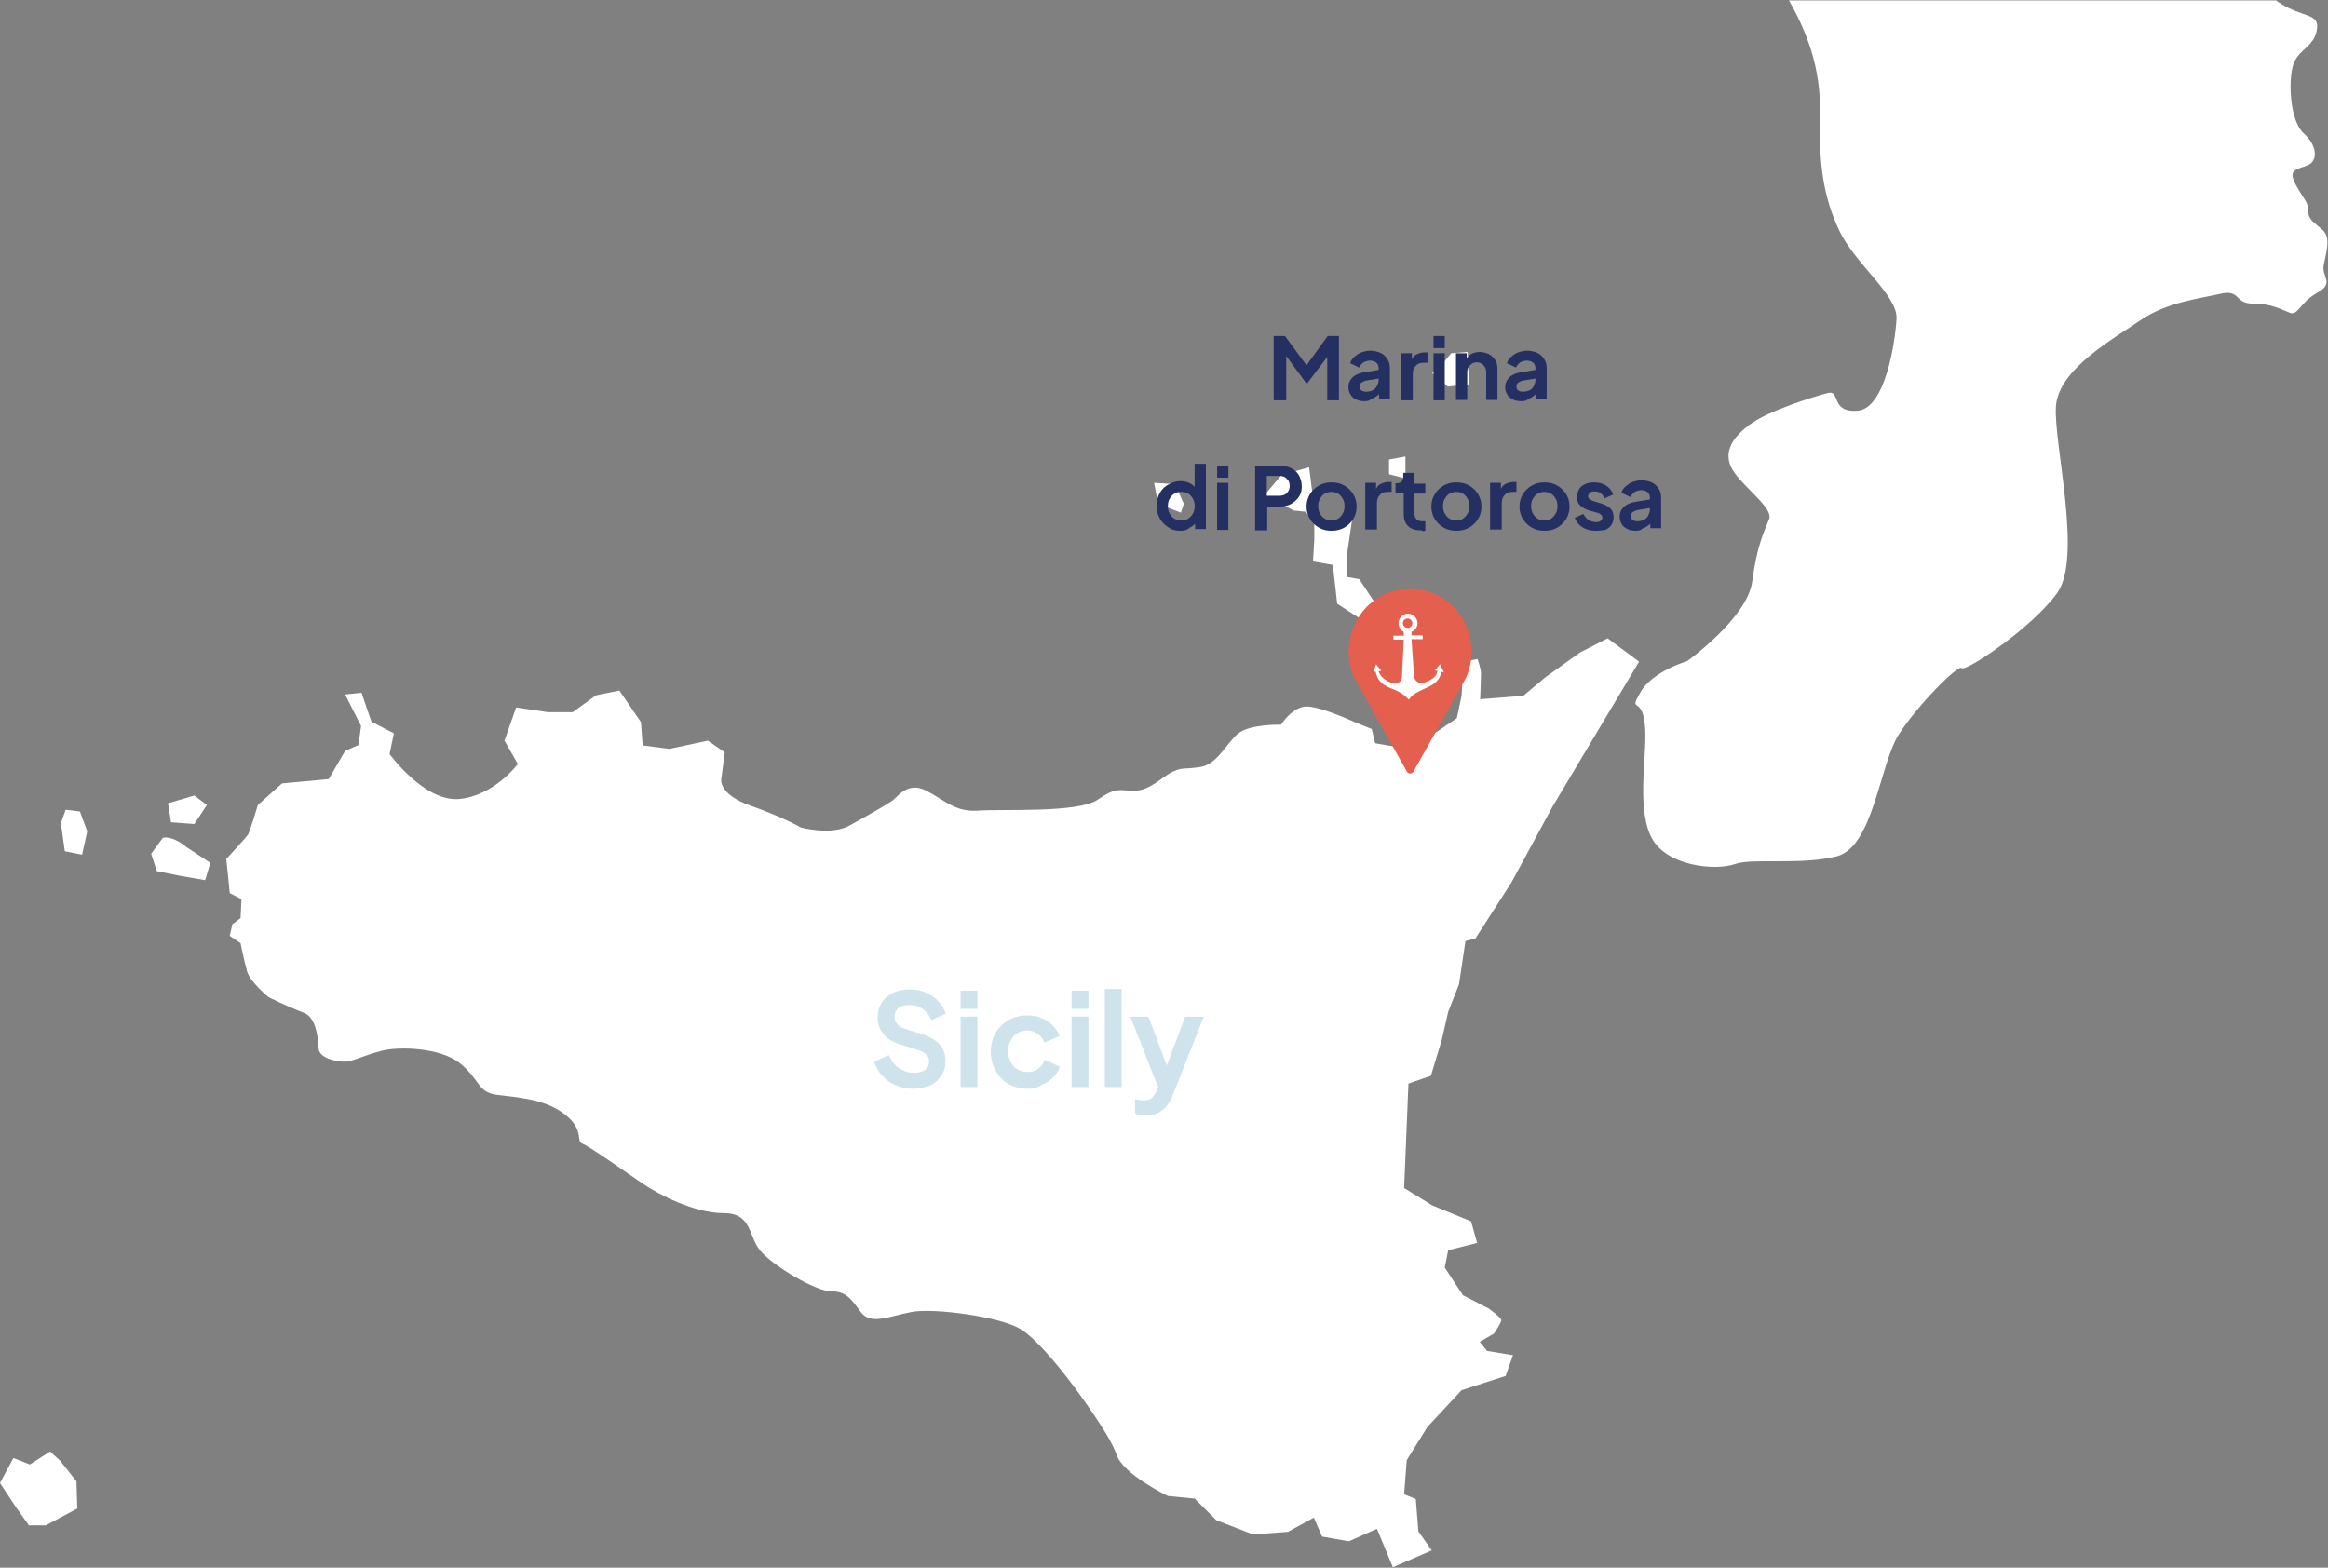 <?xml version="1.0" encoding="utf-8"?>
<!-- Generator: Adobe Illustrator 26.0.1, SVG Export Plug-In . SVG Version: 6.00 Build 0)  -->
<svg version="1.1" xmlns="http://www.w3.org/2000/svg" xmlns:xlink="http://www.w3.org/1999/xlink" x="0px" y="0px"
	 viewBox="0 0 539 363" style="enable-background:new 0 0 539 363;" xml:space="preserve">
<rect x="0" y="0" width="539" height="363" fill="#808080" stroke="none"/>
<style type="text/css">
	.st0{fill:#CFE3ED;}
	.st1{fill:#FFFFFF;}
	.st2{fill:#E45F4D;}
	.st3{fill:#242F62;}
</style>
<g id="Vrstva_2">
</g>
<g id="Vrstva_1">
	<g>
		<g>
			<path class="st0" d="M210.1,255.2c-1.4,0-2.7-0.3-3.9-0.8s-2.2-1.3-3-2.2s-1.4-1.9-1.8-3.1l2.6-1.1c0.5,1.4,1.4,2.6,2.4,3.3
				c1.1,0.8,2.3,1.2,3.8,1.2c0.9,0,1.6-0.1,2.3-0.4s1.2-0.7,1.6-1.2s0.6-1.1,0.6-1.8c0-0.9-0.3-1.7-0.8-2.2s-1.3-1-2.3-1.2l-4.1-1.3
				c-1.6-0.5-2.9-1.3-3.7-2.4c-0.9-1.1-1.3-2.3-1.3-3.7c0-1.2,0.3-2.3,0.9-3.2s1.4-1.7,2.5-2.2s2.2-0.8,3.6-0.8s2.6,0.2,3.6,0.7
				s2,1.1,2.8,1.9s1.3,1.7,1.7,2.8l-2.5,1.1c-0.5-1.3-1.2-2.2-2.2-2.9s-2.1-1-3.4-1c-0.8,0-1.5,0.1-2.1,0.4
				c-0.6,0.3-1.1,0.7-1.4,1.2s-0.5,1.1-0.5,1.8c0,0.8,0.3,1.6,0.8,2.2s1.3,1.1,2.4,1.5l3.8,1.1c1.8,0.5,3.1,1.3,4,2.3
				c0.9,1,1.4,2.2,1.4,3.7c0,1.2-0.3,2.3-0.9,3.2s-1.5,1.7-2.6,2.2C212.8,255,211.6,255.3,210.1,255.2L210.1,255.2z"/>
			<path class="st0" d="M221.5,236.1v-3.6h2.8v3.6H221.5z M221.5,254.9v-16.2h2.8v16.2H221.5z"/>
			<path class="st0" d="M236.1,255.2c-1.6,0-3-0.4-4.2-1.1s-2.2-1.8-2.9-3s-1.1-2.7-1.1-4.3s0.4-3.1,1.1-4.3c0.7-1.3,1.7-2.3,2.9-3
				s2.6-1.1,4.2-1.1c1.1,0,2.1,0.2,3,0.6s1.7,0.9,2.4,1.5s1.2,1.4,1.5,2.2l-2.5,1.2c-0.4-0.8-1-1.5-1.7-2.1s-1.7-0.8-2.7-0.8
				s-1.9,0.2-2.7,0.8c-0.8,0.5-1.4,1.2-1.9,2s-0.7,1.9-0.7,3s0.2,2.1,0.7,2.9s1.1,1.6,1.9,2.1c0.8,0.5,1.7,0.8,2.7,0.8
				s1.9-0.3,2.7-0.8c0.8-0.5,1.4-1.2,1.7-2.1l2.5,1.3c-0.3,0.8-0.8,1.6-1.5,2.2c-0.7,0.6-1.5,1.2-2.4,1.6S237.1,255.2,236.1,255.2
				L236.1,255.2z"/>
			<path class="st0" d="M246.4,236.1v-3.6h2.8v3.6H246.4z M246.4,254.9v-16.2h2.8v16.2H246.4z"/>
			<path class="st0" d="M253.5,254.9v-22.7h2.8v22.7H253.5z"/>
			<path class="st0" d="M261.6,261.5c-0.4,0-0.7,0-1.1-0.1s-0.7-0.2-1-0.3v-2.5c0.2,0,0.5,0.1,0.8,0.1c0.3,0,0.7,0.1,1,0.1
				c0.9,0,1.7-0.2,2.1-0.6s1-1.1,1.4-2.1l1-2.4l-0.1,2.4l-6.9-17.4h3l5.4,13.8h-0.9l5.4-13.8h3.1l-7.3,18.1
				c-0.3,0.9-0.8,1.6-1.3,2.4s-1.2,1.3-1.9,1.7S262.6,261.5,261.6,261.5L261.6,261.5z"/>
		</g>
		<path class="st1" d="M331.3,249.1l2.5-8.3l1.5-6.5l2.5-6.4l1.5-10l2.3-0.6l8.3-12.9l9.6-17.7l20-33.5l-7.3-5.4l-6.4,3.3l-8.1,5.8
			l-5,4.2l-10,0.8c0,0,0.2-5,0.2-6s-0.8-3.3-0.8-3.3l-3.3,0.6l-0.4,7.9l-1.1,5.2l-6.2,4.2l-4,3.1l-8.7-1.5l-0.8-3.3l-4.2-1.7
			c0,0-7.1-3.3-10.6-3.5s-6.2,4.2-6.2,4.2s-7.3-0.2-10,2.1c-2.7,2.3-4.8,7.1-8.7,7.7s-4,0-6.4,1.1s-5.2,4.4-8.9,4.4s-3.9-1-8.5,2.1
			s-22.1,2.1-27.5,2.5s-7.7-2.3-12.1-4.6c-4.4-2.3-6.7,1.5-7.9,2.3c-1.1,0.8-5.8,3.5-10,5.8c-4.2,2.3-11.2,0.4-11.2,0.4
			s-3.9-2.3-11.5-5c-7.7-2.7-6.9-6.2-6.9-6.2l0.8-6.2l-3.9-2.7l-8.9,1.9l-6.2-0.8l-0.4-5.4l-5-7.3l-5.4,1.1l-5.4,3.9h-5.8l-7.3-1.1
			l-2.7,7.7l3.1,5.4c0,0-5.4,7.3-13.5,8.1s-16.2-10.4-16.2-10.4l1-4.8l-5.2-2.7l-2.3-6.7l-3.8,0.4l3.7,7.3l-0.6,4.4l-3.1,1.4
			l-3.8,6.5l-10.8,1l-5.6,5c0,0-1.9,6.4-2.3,6.9c-0.4,0.6-5,5.6-5,5.6l0.8,7.9l2.7,1.4l-0.2,4.4l-1.9,1.4l-0.6,2.7l2.5,1.7
			c0,0,0.8,4,1.5,6.5s5,6,5,6s4.6,2.3,7.9,3.5c3.3,1.1,3.5,6.2,3.7,8.5c0.2,2.3,4.8,3.1,6.5,2.9s4.2-1.5,8.1-2.5s13.5-0.8,18.1,2.9
			c4.6,3.7,4,6.7,8.5,7.3c4.4,0.6,10.8,0.8,15.6,4.4s2.7,6.4,4.2,6.9s10.8,7.1,14.2,9.4s11.7,6.7,18.5,6.7s5.6,5.4,8.7,8.9
			s12.7,9.2,16.2,9.2s4.6,1.7,6.9,4.8s6.5,1,11.7,0c5.2-1,20.6,1.1,25.2,3.9c4.6,2.7,12.1,12.9,12.1,12.9s8.7,11.5,10.2,16.2
			c1.5,4.6,11.9,9.6,11.9,9.6l6.2,0.6l5,5l8.5,3.3l8.1-0.6l6-3.3l1.9,4.4l6.2,1.1l6.5-2.9l3.7,8.9l9-3.9l-3.1-4.4l-0.6-7.5l-2.7-1.1
			l0.6-7.9l4.8-7.7l7.9-8.5l10.2-3.3l1.7-4.8l-6-1l-1.7-2.1l3.3-1.9c0,0,1.7-2.5,1.7-3.1s-2.9-2.7-2.9-2.7l-6-3.1l-4.2-6.4l0.8-4
			l6.7-1.7l-1.4-5l-9-3.7l-6.5-4l1-24.2L331.3,249.1L331.3,249.1z"/>
		<polygon class="st1" points="47.9,186.4 45,184.2 38.9,186 39.6,190.4 45,190.8 		"/>
		<path class="st1" d="M37.7,194l-2.7,3.7l1.3,4l5.4,1.1l5.8,1l1.2-4l-5.6-3.7C43.1,196.1,40.2,193.5,37.7,194L37.7,194z"/>
		<polygon class="st1" points="15.2,187.5 14.1,190.6 15,197.1 19,197.9 20.2,192.5 18.5,187.9 		"/>
		<polygon class="st1" points="13.9,338.2 11.6,336.1 6.9,339.1 3.1,337.6 0,343.4 3.7,349 6.7,353.2 10.6,353.2 17.9,349.3 
			17.7,343 		"/>
		<path class="st1" d="M313.1,120l-6.4,1.5c0,0-2.3-1.5-2.3-2.3s-1.3-11-1.3-11l-6.4,1.8l-3.9,4.6l6.7,3.6l2.8,0.3l2,2.6v3.8
			l-0.3,5.1l4.6,0.8l0.5,4.6l0.5,4.4l5.1,3.3l5.1-1.3l-5.1-7.7l-2.8-0.5v-5.4L313.1,120L313.1,120z"/>
		<polygon class="st1" points="274.1,116.7 272.1,112.1 267.2,111.8 268.2,116.7 273.4,118.7 		"/>
		<polygon class="st1" points="321.6,106.4 321.6,109.8 325.4,110.8 325.4,105.7 		"/>
		<polygon class="st1" points="339.8,81.5 336,81.8 333.4,84.9 331.6,86.4 335.2,89.5 340.1,89 		"/>
		<path class="st1" d="M421.4,26.9c-0.3,11.3,0.8,18.7,4.4,26.4s13.6,15.1,13.3,20.5s-2.6,20.8-9,21.3c-6.4,0.5-3.9-4.9-6.9-4.1
			c-3.1,0.8-13.9,4.1-18.2,7.4c-4.4,3.3-6.2,6.9-3.6,10.8s9.2,8.5,8.2,11c-1,2.6-2.8,5.9-3.9,14.4s-15.1,18.5-15.1,18.5
			s-8,2.3-10.8,7.2c-2.8,4.9,0.3,0.8,1,7.2c0.8,6.4-2,18.5,1.3,25.9c3.3,7.4,15.4,8.2,19.5,6.7c4.1-1.5,15.1,0.3,23.6-1.8
			c8.5-2.1,10-21.3,14.4-28.2c4.4-6.9,13.9-16.4,14.6-15.4s16.2-9.2,22.1-17.4c5.9-8.2-0.8-34.4-0.3-43.1c0.5-8.7,13.3-15.7,19.5-20
			s14.1-5.1,18.7-6.2c4.6-1,3.1,2.3,7.4,2.3s6.4,1.3,8.5,2.1c2,0.8,2.3-2.3,6.4-4.6c4.1-2.3,1-3.6,1.5-6.4c0.5-2.8,1.8-6.4-0.3-8.2
			c-2-1.8-3.3-2.3-3.3-4.4s-0.8-2.3-2.8-5.9s0-3.6,2.6-4.6s2.3-4.6-0.8-7.4s-3.6-11.3-2.6-15.4c1-4.1,4.9-4.4,5.6-8.5
			c0.8-4.1-3.3-2.8-8.7-6.4c-0.2-0.1-0.5-0.3-0.7-0.5H414.2C419.5,9.4,421.6,17.6,421.4,26.9L421.4,26.9z"/>
	</g>
	<path class="st2" d="M338.6,143.2c-2.5-4.1-6.6-6.6-11.3-6.8c-0.5,0-1,0-1.6,0c-4.7,0.2-8.9,2.7-11.3,6.8
		c-2.5,4.2-2.9,9.3-0.8,13.8l12.1,21.6c0.1,0.3,0.5,0.5,0.8,0.5s0.7-0.2,0.8-0.5l12.1-21.6C341.4,152.6,341.1,147.4,338.6,143.2
		L338.6,143.2z"/>
	<path class="st1" d="M333.4,153.8l-1.2,1.5h0.6c-0.1,1.5-1.8,2.4-3.2,2.8c-1,0.3-2.1-0.4-2.2-1.5l-0.6-8.6h2.6v-0.9h-2.6v-0.8l0,0
		c0.8-0.3,1.4-1.1,1.4-2c0-1.2-1-2.2-2.2-2.2s-2.2,1-2.2,2.2c0,0.9,0.5,1.6,1.2,2v0.1v0.8h-2.4v0.9h2.4l-0.4,8.6
		c0,1.1-1.1,1.8-2.1,1.5c-3-0.9-3.3-2.8-3.3-2.8l0.6-0.1l-1.2-1.5l-0.6,1.8l0.5-0.1c0.6,3.1,3,3.6,4.8,4.4c1.8,0.8,2.9,2.1,2.9,2.1
		c0.8-1.3,2.1-1.8,4.8-3.1s2.7-3.4,2.7-3.4l0.6,0.2L333.4,153.8L333.4,153.8z M325.9,145.4c-0.6,0-1.1-0.5-1.1-1.1s0.5-1.1,1.1-1.1
		s1.1,0.5,1.1,1.1S326.5,145.4,325.9,145.4z"/>
	<g>
		<path class="st3" d="M294.9,92.7V77.8h2.6l5.6,7.6h-1.2l5.5-7.6h2.6v14.9h-2.7V80.9l1.1,0.3l-5.7,7.5h-0.3l-5.5-7.5l0.9-0.3v11.8
			H294.9z"/>
		<path class="st3" d="M316,92.9c-0.8,0-1.4-0.1-2-0.4s-1-0.6-1.3-1.1c-0.3-0.5-0.5-1-0.5-1.7s0.1-1.1,0.4-1.6s0.7-0.9,1.2-1.2
			s1.3-0.6,2.1-0.7l3.6-0.6v2l-3.1,0.5c-0.5,0.1-0.9,0.3-1.2,0.5s-0.4,0.6-0.4,0.9s0.1,0.7,0.4,0.9c0.3,0.2,0.6,0.3,1.1,0.3
			c0.5,0,1-0.1,1.5-0.3c0.4-0.2,0.8-0.6,1-1s0.4-0.9,0.4-1.4v-2.8c0-0.5-0.2-0.9-0.5-1.2s-0.9-0.5-1.5-0.5c-0.6,0-1.1,0.2-1.5,0.4
			c-0.4,0.3-0.8,0.7-1,1.2l-2.1-1c0.2-0.6,0.5-1.1,1-1.5s1-0.8,1.6-1s1.3-0.4,2-0.4c0.9,0,1.7,0.2,2.4,0.5c0.7,0.3,1.2,0.8,1.6,1.4
			s0.6,1.3,0.6,2v7.2h-2.5v-1.9l0.6,0c-0.3,0.5-0.6,0.9-1,1.2s-0.8,0.6-1.3,0.7C317.1,92.8,316.6,92.9,316,92.9L316,92.9z"/>
		<path class="st3" d="M324.4,92.7V81.8h2.5v2.4l-0.2-0.4c0.2-0.8,0.6-1.4,1.2-1.7s1.2-0.5,2-0.5h0.6V84h-0.9
			c-0.8,0-1.4,0.2-1.8,0.7c-0.5,0.5-0.7,1.1-0.7,1.9v6.1H324.4L324.4,92.7z"/>
		<path class="st3" d="M331.9,80.6v-2.8h2.6v2.8H331.9z M331.9,92.7V81.8h2.6v10.9H331.9z"/>
		<path class="st3" d="M337.1,92.7V81.8h2.5v2.1l-0.2-0.4c0.2-0.7,0.7-1.2,1.2-1.5s1.3-0.5,2-0.5s1.5,0.2,2.1,0.5s1.1,0.8,1.5,1.4
			s0.5,1.3,0.5,2.2v7h-2.6v-6.4c0-0.5-0.1-0.9-0.3-1.2s-0.4-0.6-0.8-0.8c-0.3-0.2-0.7-0.3-1.1-0.3s-0.8,0.1-1.1,0.3
			c-0.3,0.2-0.6,0.5-0.8,0.8s-0.3,0.8-0.3,1.2v6.4H337.1z"/>
		<path class="st3" d="M352.3,92.9c-0.8,0-1.4-0.1-2-0.4s-1-0.6-1.3-1.1c-0.3-0.5-0.5-1-0.5-1.7s0.1-1.1,0.4-1.6s0.7-0.9,1.2-1.2
			s1.3-0.6,2.1-0.7l3.6-0.6v2l-3.1,0.5c-0.5,0.1-0.9,0.3-1.2,0.5s-0.4,0.6-0.4,0.9s0.1,0.7,0.4,0.9c0.3,0.2,0.6,0.3,1.1,0.3
			c0.5,0,1-0.1,1.5-0.3s0.8-0.6,1-1s0.4-0.9,0.4-1.4v-2.8c0-0.5-0.2-0.9-0.5-1.2s-0.9-0.5-1.5-0.5c-0.6,0-1.1,0.2-1.5,0.4
			c-0.4,0.3-0.8,0.7-1,1.2l-2.1-1c0.2-0.6,0.5-1.1,1-1.5s1-0.8,1.6-1s1.3-0.4,2-0.4c0.9,0,1.7,0.2,2.4,0.5s1.2,0.8,1.6,1.4
			s0.6,1.3,0.6,2v7.2h-2.5v-1.9l0.6,0c-0.3,0.5-0.6,0.9-1,1.2s-0.8,0.6-1.3,0.7C353.5,92.8,352.9,92.9,352.3,92.9L352.3,92.9z"/>
		<path class="st3" d="M273.3,122.9c-1,0-2-0.2-2.8-0.8c-0.8-0.5-1.5-1.2-2-2.1s-0.7-1.8-0.7-2.9s0.2-2,0.7-2.9s1.1-1.5,2-2
			s1.8-0.8,2.8-0.8c0.8,0,1.6,0.2,2.2,0.5s1.2,0.8,1.5,1.4l-0.4,0.5v-6.4h2.6v15.1h-2.5v-2.1l0.3,0.5c-0.4,0.6-0.9,1-1.6,1.3
			C274.8,122.8,274.1,122.9,273.3,122.9z M273.5,120.5c0.6,0,1.1-0.1,1.6-0.4c0.5-0.3,0.8-0.7,1.1-1.2c0.3-0.5,0.4-1.1,0.4-1.7
			s-0.1-1.2-0.4-1.7s-0.6-0.9-1.1-1.2s-1-0.4-1.6-0.4s-1.1,0.1-1.6,0.4s-0.8,0.7-1.1,1.2s-0.4,1.1-0.4,1.7s0.1,1.2,0.4,1.7
			s0.6,0.9,1.1,1.2C272.4,120.4,273,120.5,273.5,120.5z"/>
		<path class="st3" d="M281.8,110.6v-2.8h2.6v2.8H281.8z M281.8,122.7v-10.9h2.6v10.9H281.8z"/>
		<path class="st3" d="M290.6,122.7v-14.9h5.6c1,0,1.9,0.2,2.7,0.6s1.4,0.9,1.8,1.6c0.4,0.7,0.7,1.6,0.7,2.6s-0.2,1.8-0.7,2.5
			s-1.1,1.2-1.8,1.6s-1.7,0.6-2.7,0.6h-2.8v5.5H290.6z M293.3,114.8h2.9c0.5,0,0.9-0.1,1.3-0.3s0.6-0.5,0.8-0.8
			c0.2-0.3,0.3-0.8,0.3-1.2s-0.1-0.9-0.3-1.2c-0.2-0.3-0.5-0.6-0.8-0.8s-0.8-0.3-1.3-0.3h-2.9V114.8z"/>
		<path class="st3" d="M308.3,122.9c-1.1,0-2-0.2-2.9-0.7s-1.6-1.2-2.1-2c-0.5-0.8-0.8-1.8-0.8-2.9s0.3-2.1,0.8-2.9
			c0.5-0.8,1.2-1.5,2.1-2s1.8-0.7,2.9-0.7s2,0.2,2.9,0.7s1.6,1.2,2.1,2s0.8,1.8,0.8,2.9s-0.3,2.1-0.8,2.9s-1.2,1.5-2.1,2
			S309.3,122.9,308.3,122.9L308.3,122.9z M308.3,120.5c0.6,0,1.1-0.1,1.5-0.4c0.5-0.3,0.8-0.7,1.1-1.2s0.4-1.1,0.4-1.7
			s-0.1-1.2-0.4-1.7c-0.3-0.5-0.6-0.9-1.1-1.2s-1-0.4-1.5-0.4s-1.1,0.1-1.6,0.4c-0.5,0.3-0.8,0.7-1.1,1.2s-0.4,1.1-0.4,1.7
			s0.1,1.2,0.4,1.7s0.6,0.9,1.1,1.2S307.7,120.5,308.3,120.5z"/>
		<path class="st3" d="M316.1,122.7v-10.9h2.5v2.4l-0.2-0.4c0.2-0.8,0.6-1.4,1.2-1.7s1.2-0.5,2-0.5h0.6v2.3h-0.9
			c-0.8,0-1.4,0.2-1.8,0.7c-0.5,0.5-0.7,1.1-0.7,1.9v6.1H316.1L316.1,122.7z"/>
		<path class="st3" d="M328.9,122.8c-1.2,0-2.2-0.3-2.9-1c-0.7-0.7-1-1.6-1-2.8v-4.8h-1.9v-2.3h0.2c0.5,0,1-0.1,1.2-0.4
			c0.3-0.3,0.4-0.7,0.4-1.2v-0.8h2.6v2.5h2.5v2.3h-2.5v4.7c0,0.4,0.1,0.7,0.2,0.9s0.3,0.4,0.6,0.6c0.3,0.1,0.6,0.2,1,0.2
			c0.1,0,0.2,0,0.3,0c0.1,0,0.2,0,0.4,0v2.2c-0.2,0-0.4,0.1-0.6,0.1C329.3,122.8,329.1,122.8,328.9,122.8L328.9,122.8z"/>
		<path class="st3" d="M337.2,122.9c-1.1,0-2-0.2-2.9-0.7s-1.6-1.2-2.1-2c-0.5-0.8-0.8-1.8-0.8-2.9s0.3-2.1,0.8-2.9
			c0.5-0.8,1.2-1.5,2.1-2s1.8-0.7,2.9-0.7s2,0.2,2.9,0.7s1.6,1.2,2.1,2s0.8,1.8,0.8,2.9s-0.3,2.1-0.8,2.9s-1.2,1.5-2.1,2
			S338.2,122.9,337.2,122.9L337.2,122.9z M337.2,120.5c0.6,0,1.1-0.1,1.5-0.4c0.5-0.3,0.8-0.7,1.1-1.2s0.4-1.1,0.4-1.7
			s-0.1-1.2-0.4-1.7s-0.6-0.9-1.1-1.2s-1-0.4-1.5-0.4s-1.1,0.1-1.6,0.4c-0.5,0.3-0.8,0.7-1.1,1.2c-0.3,0.5-0.4,1.1-0.4,1.7
			s0.1,1.2,0.4,1.7s0.6,0.9,1.1,1.2S336.6,120.5,337.2,120.5z"/>
		<path class="st3" d="M345,122.7v-10.9h2.5v2.4l-0.2-0.4c0.2-0.8,0.6-1.4,1.2-1.7s1.2-0.5,2-0.5h0.6v2.3h-0.9
			c-0.8,0-1.4,0.2-1.8,0.7c-0.5,0.5-0.7,1.1-0.7,1.9v6.1H345L345,122.7z"/>
		<path class="st3" d="M357.6,122.9c-1.1,0-2-0.2-2.9-0.7s-1.6-1.2-2.1-2c-0.5-0.8-0.8-1.8-0.8-2.9s0.3-2.1,0.8-2.9
			c0.5-0.8,1.2-1.5,2.1-2s1.8-0.7,2.9-0.7s2,0.2,2.9,0.7s1.6,1.2,2.1,2s0.8,1.8,0.8,2.9s-0.3,2.1-0.8,2.9s-1.2,1.5-2.1,2
			S358.6,122.9,357.6,122.9L357.6,122.9z M357.6,120.5c0.6,0,1.1-0.1,1.5-0.4c0.5-0.3,0.8-0.7,1.1-1.2s0.4-1.1,0.4-1.7
			s-0.1-1.2-0.4-1.7s-0.6-0.9-1.1-1.2s-1-0.4-1.5-0.4s-1.1,0.1-1.6,0.4c-0.5,0.3-0.8,0.7-1.1,1.2c-0.3,0.5-0.4,1.1-0.4,1.7
			s0.1,1.2,0.4,1.7s0.6,0.9,1.1,1.2S357,120.5,357.6,120.5z"/>
		<path class="st3" d="M369.4,122.9c-1.2,0-2.2-0.3-3-0.8s-1.5-1.3-1.8-2.2l2-0.9c0.3,0.6,0.7,1.1,1.2,1.4s1.1,0.5,1.7,0.5
			c0.5,0,0.9-0.1,1.1-0.3c0.3-0.2,0.4-0.5,0.4-0.8c0-0.2-0.1-0.4-0.2-0.5c-0.1-0.1-0.3-0.3-0.5-0.4s-0.4-0.2-0.6-0.2l-1.8-0.5
			c-0.9-0.3-1.6-0.7-2.1-1.2s-0.7-1.2-0.7-1.9c0-0.7,0.2-1.2,0.5-1.8s0.8-0.9,1.4-1.2c0.6-0.3,1.3-0.4,2.1-0.4c1,0,1.9,0.2,2.7,0.7
			s1.4,1.2,1.7,2.1l-2,0.9c-0.2-0.5-0.5-0.9-0.9-1.2s-0.9-0.4-1.5-0.4c-0.4,0-0.8,0.1-1,0.3c-0.2,0.2-0.4,0.5-0.4,0.8
			c0,0.2,0,0.4,0.2,0.5c0.1,0.2,0.3,0.3,0.5,0.4s0.4,0.2,0.7,0.3l1.7,0.5c0.9,0.3,1.6,0.7,2.1,1.2c0.5,0.5,0.7,1.2,0.7,2
			c0,0.7-0.2,1.2-0.5,1.7s-0.8,0.9-1.4,1.2C370.9,122.8,370.2,122.9,369.4,122.9L369.4,122.9z"/>
		<path class="st3" d="M378.8,122.9c-0.8,0-1.4-0.1-2-0.4s-1-0.6-1.3-1.1c-0.3-0.5-0.5-1-0.5-1.7s0.1-1.1,0.4-1.6s0.7-0.9,1.2-1.2
			s1.3-0.6,2.1-0.7l3.6-0.6v2l-3.1,0.5c-0.5,0.1-0.9,0.3-1.2,0.5s-0.4,0.6-0.4,0.9s0.1,0.7,0.4,0.9c0.3,0.2,0.6,0.3,1.1,0.3
			c0.5,0,1-0.1,1.5-0.3c0.4-0.2,0.8-0.6,1-1s0.4-0.9,0.4-1.4v-2.8c0-0.5-0.2-0.9-0.5-1.2s-0.9-0.5-1.5-0.5c-0.6,0-1.1,0.2-1.5,0.4
			c-0.4,0.3-0.8,0.7-1,1.2l-2.1-1c0.2-0.6,0.5-1.1,1-1.5s1-0.8,1.6-1s1.3-0.4,2-0.4c0.9,0,1.7,0.2,2.4,0.5c0.7,0.3,1.2,0.8,1.6,1.4
			s0.6,1.3,0.6,2v7.2h-2.5v-1.9l0.6,0c-0.3,0.5-0.6,0.9-1,1.2s-0.8,0.6-1.3,0.7C379.9,122.8,379.4,122.9,378.8,122.9L378.8,122.9z"
			/>
	</g>
	<g>
		<path class="st0" d="M211.3,252.1c-1.4,0-2.7-0.3-3.9-0.8s-2.2-1.2-3.1-2.2c-0.9-0.9-1.5-2-1.9-3.3l3.4-1.5c0.5,1.3,1.3,2.3,2.3,3
			s2.2,1.1,3.5,1.1c0.7,0,1.3-0.1,1.9-0.3c0.5-0.2,0.9-0.5,1.2-0.9c0.3-0.4,0.4-0.9,0.4-1.4c0-0.7-0.2-1.2-0.6-1.6
			c-0.4-0.4-1-0.8-1.8-1l-4.3-1.4c-1.7-0.5-3-1.3-3.9-2.4c-0.9-1.1-1.3-2.4-1.3-3.8c0-1.3,0.3-2.4,0.9-3.4c0.6-1,1.5-1.7,2.6-2.3
			c1.1-0.5,2.4-0.8,3.9-0.8c1.3,0,2.6,0.2,3.7,0.7s2.1,1.1,2.9,2s1.4,1.8,1.8,2.9l-3.4,1.5c-0.4-1.1-1.1-2-2-2.6
			c-0.9-0.6-1.9-0.9-3.1-0.9c-0.7,0-1.3,0.1-1.8,0.3c-0.5,0.2-0.9,0.5-1.2,1s-0.4,0.9-0.4,1.5c0,0.6,0.2,1.2,0.6,1.6
			c0.4,0.5,1,0.8,1.8,1.1l4.1,1.3c1.8,0.6,3.1,1.4,4,2.4c0.9,1,1.3,2.3,1.3,3.8c0,1.3-0.3,2.4-1,3.4c-0.7,1-1.6,1.8-2.7,2.3
			C214.2,251.8,212.8,252.1,211.3,252.1z"/>
		<path class="st0" d="M222.4,233.6v-4.2h3.9v4.2H222.4z M222.4,251.7v-16.3h3.9v16.3H222.4z"/>
		<path class="st0" d="M237.9,252.1c-1.6,0-3.1-0.4-4.4-1.1s-2.3-1.8-3-3.1s-1.1-2.7-1.1-4.4c0-1.6,0.4-3.1,1.1-4.3
			c0.7-1.3,1.8-2.3,3-3c1.3-0.7,2.7-1.1,4.4-1.1c1.2,0,2.2,0.2,3.2,0.6c1,0.4,1.9,1,2.6,1.7s1.3,1.6,1.6,2.5l-3.5,1.5
			c-0.3-0.8-0.8-1.5-1.5-2s-1.5-0.8-2.4-0.8c-0.9,0-1.6,0.2-2.3,0.6c-0.7,0.4-1.2,1-1.6,1.7c-0.4,0.7-0.6,1.6-0.6,2.5
			s0.2,1.8,0.6,2.5c0.4,0.7,0.9,1.3,1.6,1.7c0.7,0.4,1.4,0.6,2.3,0.6c0.9,0,1.8-0.2,2.5-0.8c0.7-0.5,1.2-1.2,1.5-2l3.5,1.6
			c-0.3,0.9-0.8,1.7-1.6,2.5c-0.7,0.7-1.6,1.3-2.6,1.7C240.2,251.9,239.1,252.1,237.9,252.1z"/>
		<path class="st0" d="M248.1,233.6v-4.2h3.9v4.2H248.1z M248.1,251.7v-16.3h3.9v16.3H248.1z"/>
		<path class="st0" d="M255.8,251.7V229h3.9v22.7H255.8z"/>
		<path class="st0" d="M265.2,258.3c-0.4,0-0.9,0-1.3-0.1c-0.4-0.1-0.8-0.2-1.1-0.4v-3.3c0.3,0.1,0.6,0.1,0.9,0.2
			c0.4,0.1,0.7,0.1,1,0.1c0.9,0,1.6-0.2,2-0.6c0.4-0.4,0.8-1,1.1-1.6l1.1-2.5l-0.1,3.3l-7.1-18h4.2l5,13.3h-1.5l5-13.3h4.3l-7.1,18
			c-0.4,1-0.9,1.9-1.5,2.7c-0.6,0.7-1.3,1.3-2.1,1.7C267.2,258.1,266.3,258.3,265.2,258.3z"/>
	</g>
</g>
</svg>
